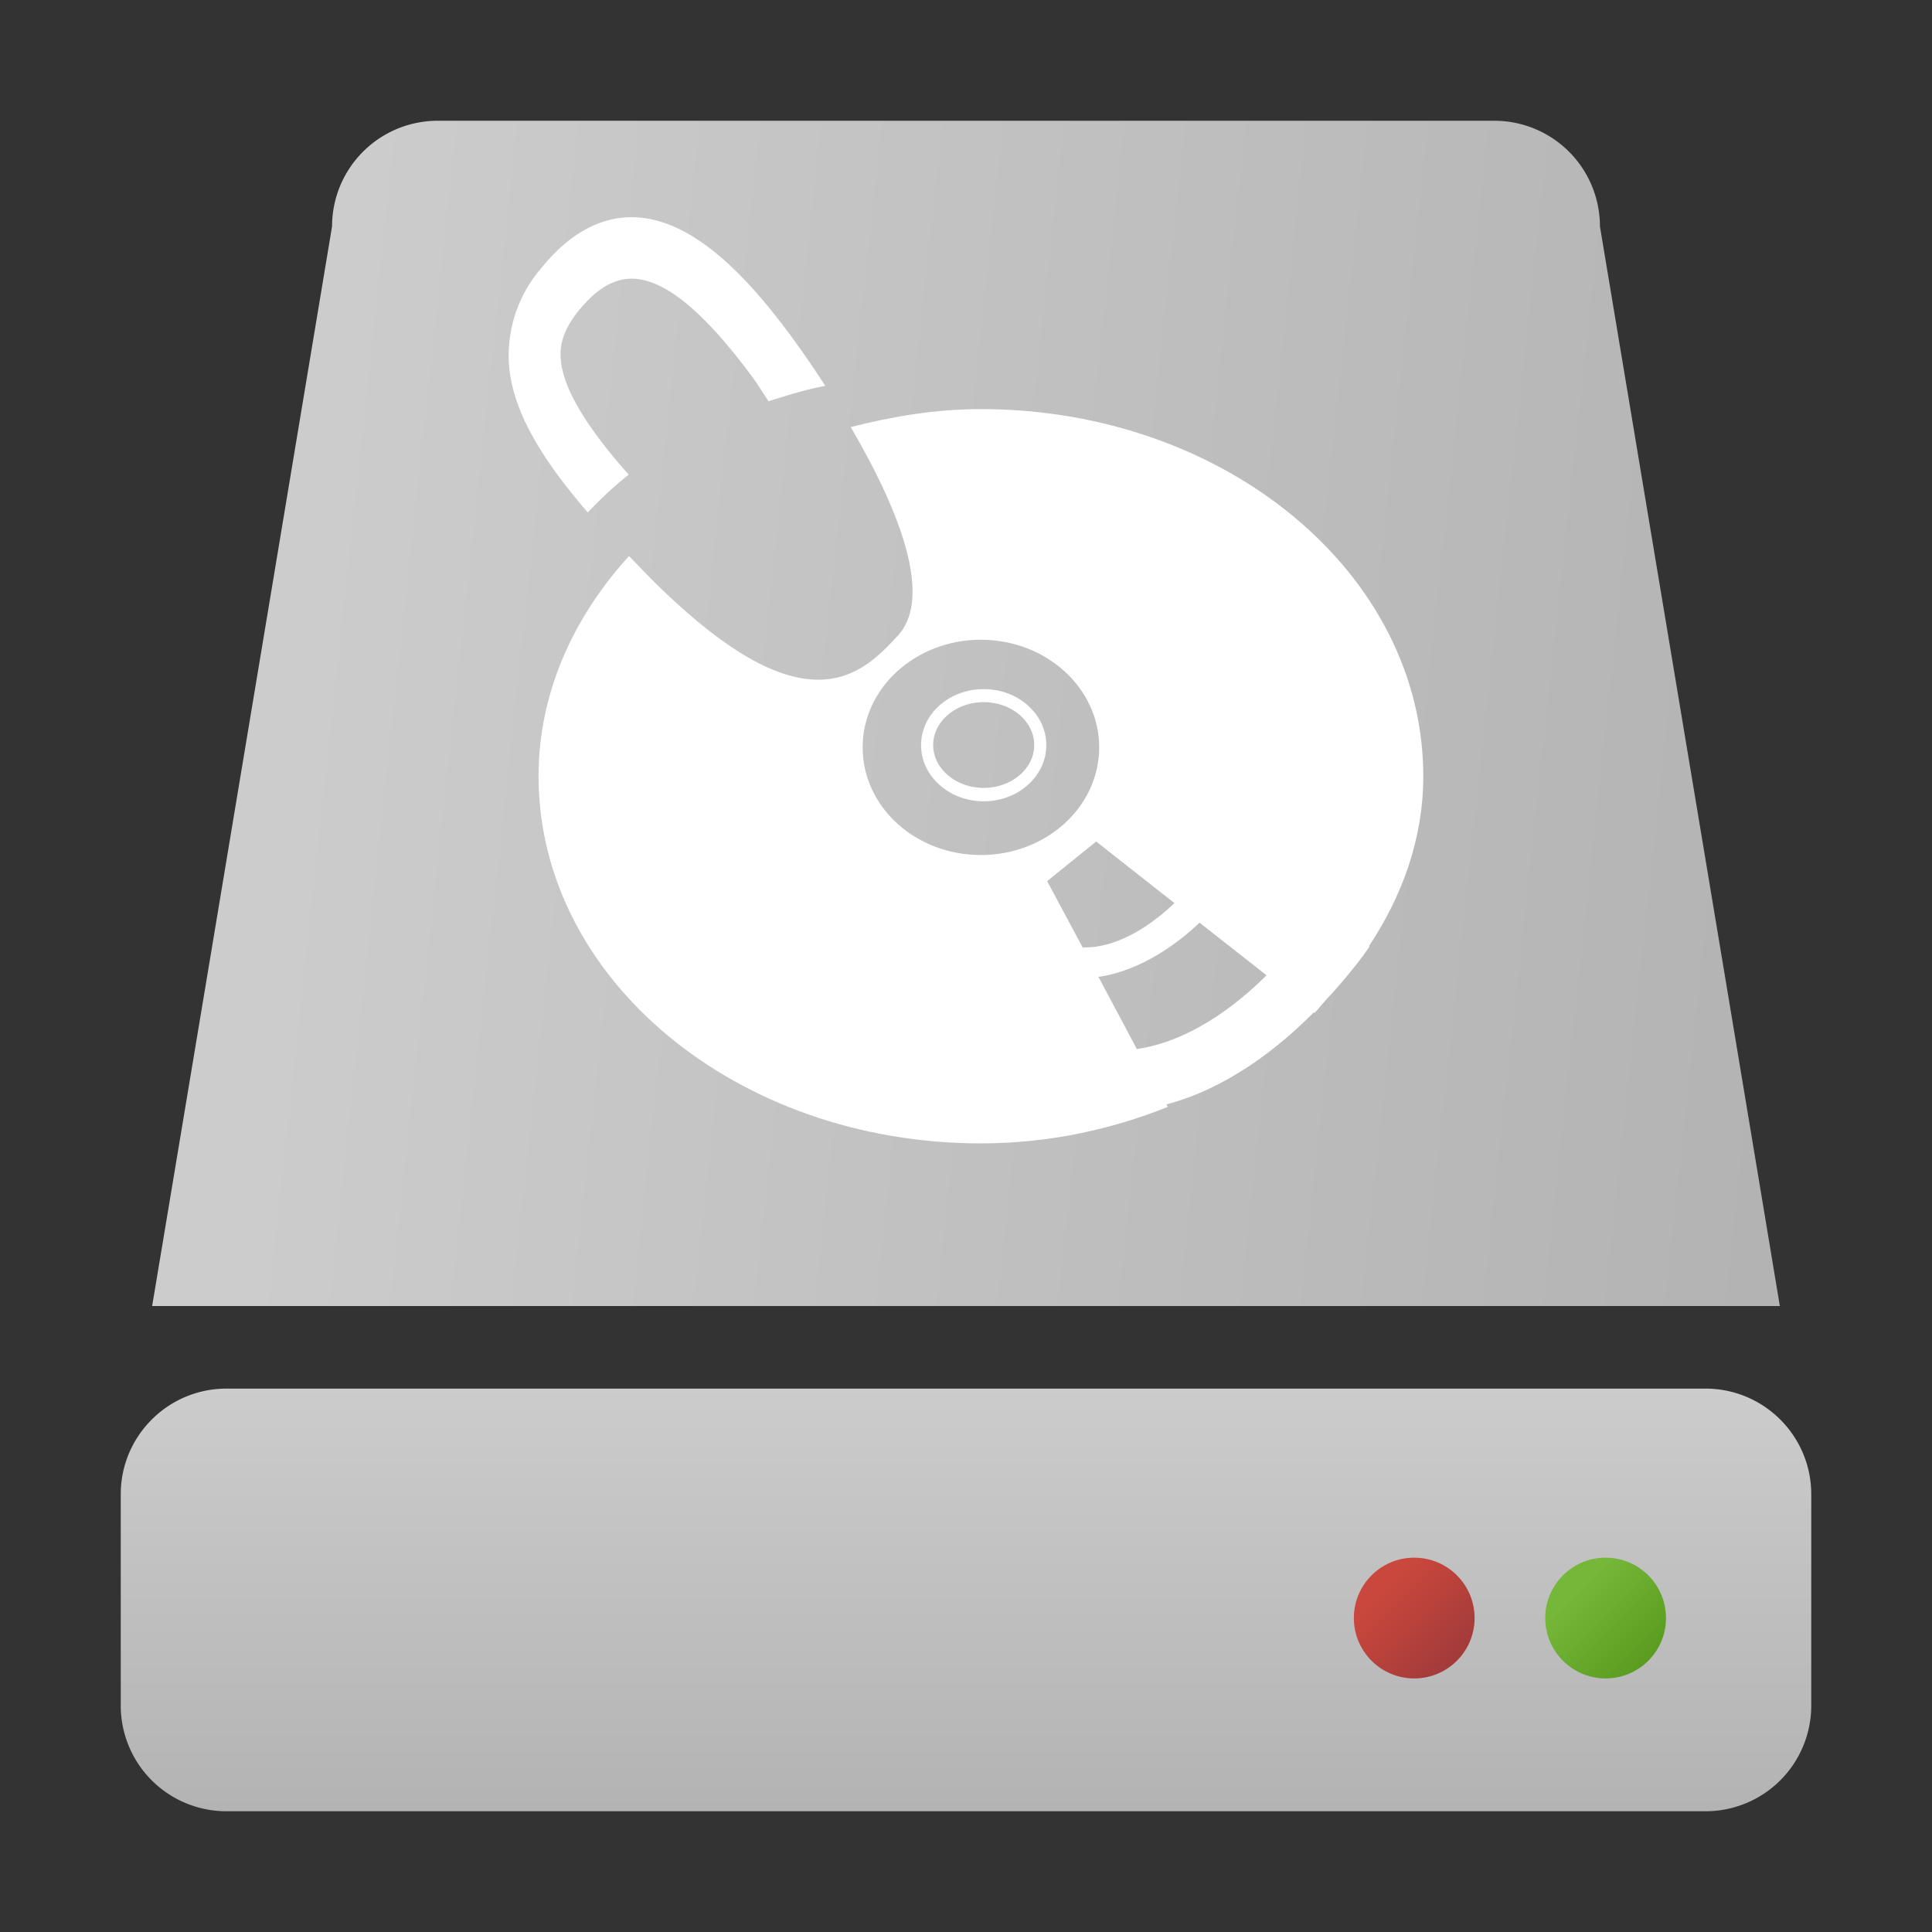 <svg xmlns="http://www.w3.org/2000/svg" width="16" height="16" viewBox="0 0 16 16"><rect x="0" y="0" width="16" height="16" fill="#333333" stroke="none"/><linearGradient id="a" gradientUnits="userSpaceOnUse" x1="8" y1="11.473" x2="8" y2="15.002"><stop offset="0" stop-color="#ccc"/><stop offset="1" stop-color="#b3b3b3"/></linearGradient><path fill="url(#a)" d="M15 14.125a.875.875 0 0 1-.875.875H1.875A.875.875 0 0 1 1 14.125v-1.75c0-.483.392-.875.875-.875h12.25c.483 0 .875.392.875.875v1.75z"/><linearGradient id="b" gradientUnits="userSpaceOnUse" x1="13.065" y1="13.168" x2="13.713" y2="13.816"><stop offset="0" stop-color="#74b739"/><stop offset="1" stop-color="#56991c"/></linearGradient><circle fill="url(#b)" cx="13.297" cy="13.4" r=".5"/><linearGradient id="c" gradientUnits="userSpaceOnUse" x1="11.479" y1="13.168" x2="12.127" y2="13.816"><stop offset="0" stop-color="#c9473d"/><stop offset="1" stop-color="#9e3939"/></linearGradient><circle fill="url(#c)" cx="11.712" cy="13.4" r=".5"/><linearGradient id="d" gradientUnits="userSpaceOnUse" x1="2.556" y1="5.445" x2="14.967" y2="6.786"><stop offset="0" stop-color="#ccc"/><stop offset="1" stop-color="#b3b3b3"/></linearGradient><path fill="url(#d)" d="M14.74 10.816l-.455-2.734-1.035-6.207A.875.875 0 0 0 12.375 1h-8.75a.875.875 0 0 0-.875.875L1.716 8.082l-.456 2.734h13.48z"/><path fill="#FFF" d="M5.207 3.931c-.299-.336-.548-.69-.564-.966-.005-.082.005-.212.143-.384.146-.184.292-.273.445-.273.268 0 .594.266.999.813.051.069.088.134.135.202.154-.048.307-.098.47-.127a8.418 8.418 0 0 0-.282-.41c-.313-.424-.791-.987-1.322-.987-.273 0-.528.145-.757.432a1.106 1.106 0 0 0-.26.769c.021.362.227.75.654 1.244.106-.112.216-.217.339-.313zm2.94 2.705c-.286 0-.519-.208-.519-.465s.232-.464.519-.464.518.208.518.464-.232.465-.518.465zm0-.821c-.231 0-.419.16-.419.355s.188.355.419.355.418-.16.418-.355-.187-.355-.418-.355z"/><path fill="#FFF" d="M11.296 7.904l.046-.065-.005-.003c.278-.42.45-.893.45-1.408 0-1.679-1.641-3.04-3.664-3.04-.377 0-.734.061-1.078.149.354.603.708 1.393.386 1.732-.145.155-.335.36-.655.36-.342 0-.758-.236-1.272-.726-.115-.108-.197-.199-.295-.298-.463.509-.749 1.137-.749 1.823 0 1.679 1.64 3.041 3.663 3.041.558 0 1.078-.114 1.548-.302l-.011-.021c.495-.13.92-.459 1.22-.762l.006.005c.032-.031.057-.068.088-.1.067-.072.125-.138.175-.198.05-.062.101-.122.147-.187zM7.144 6.189c0-.492.439-.891.979-.891s.98.399.98.891c0 .493-.439.892-.98.892s-.979-.398-.979-.892zm1.934.78l.648.51c-.157.151-.449.376-.76.367l-.294-.549.406-.328zm.337 1.719l-.318-.598c.358-.05.676-.293.837-.449l.555.436c-.274.272-.651.548-1.074.611z"/></svg>